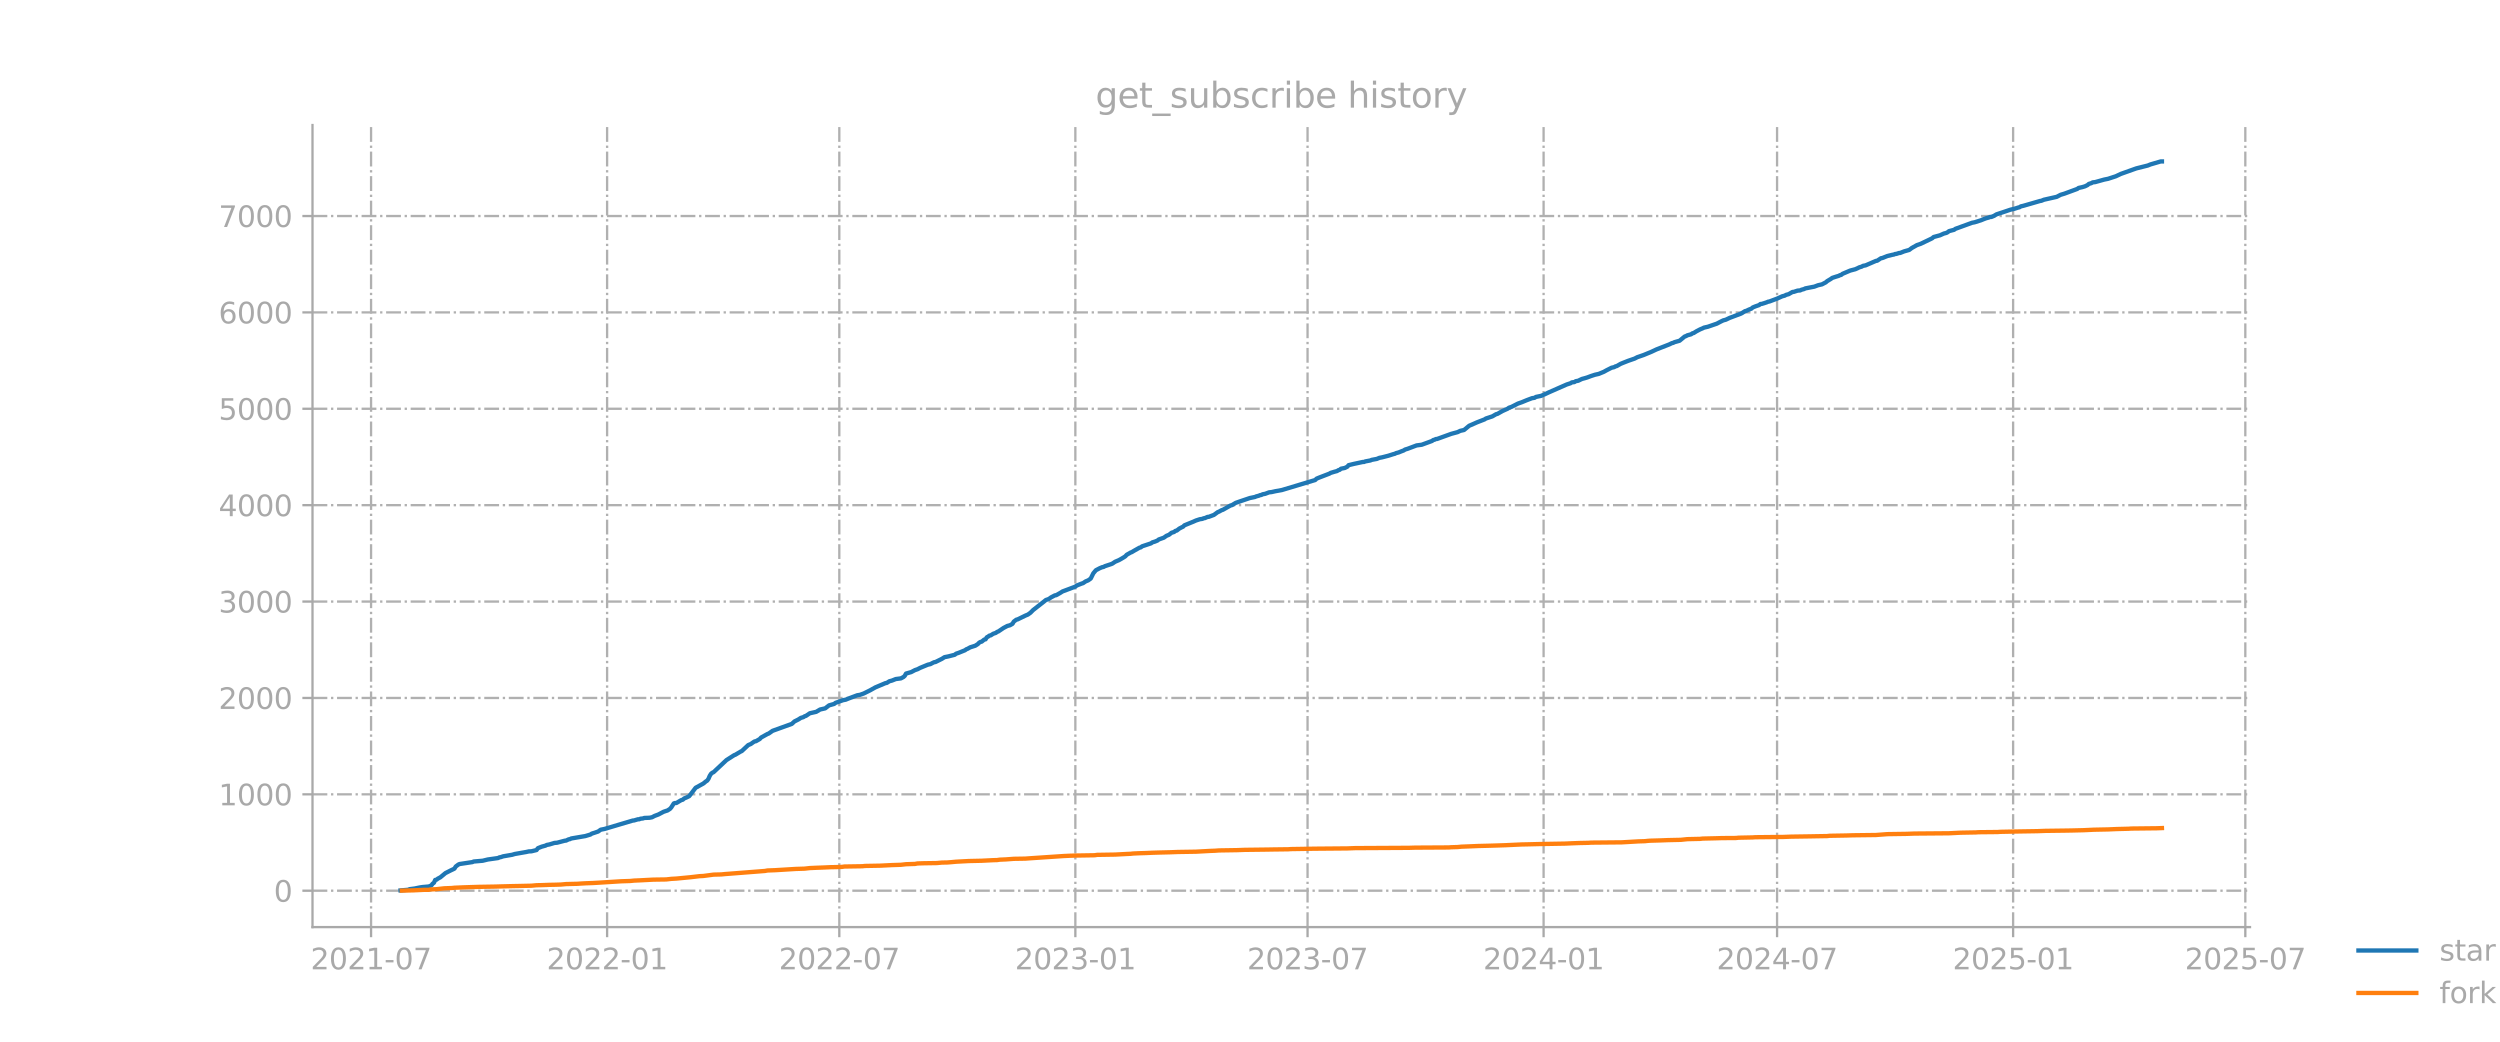 <?xml version="1.0" encoding="utf-8" standalone="no"?>
<!DOCTYPE svg PUBLIC "-//W3C//DTD SVG 1.1//EN"
  "http://www.w3.org/Graphics/SVG/1.1/DTD/svg11.dtd">
<svg xmlns:xlink="http://www.w3.org/1999/xlink" width="864pt" height="360pt" viewBox="0 0 864 360" xmlns="http://www.w3.org/2000/svg" version="1.1">
 <defs>
  <style type="text/css">*{stroke-linejoin: round; stroke-linecap: butt}</style>
 </defs>
 <g id="figure_1">
  <g id="patch_1">
   <path d="M 0 360 
L 864 360 
L 864 0 
L 0 0 
L 0 360 
z
" style="fill: none; opacity: 0"/>
  </g>
  <g id="axes_1">
   <g id="patch_2">
    <path d="M 108 320.4 
L 777.6 320.4 
L 777.6 43.2 
L 108 43.2 
L 108 320.4 
z
" style="fill: none; opacity: 0"/>
   </g>
   <g id="matplotlib.axis_1">
    <g id="xtick_1">
     <g id="line2d_1">
      <path d="M 128.239 320.4 
L 128.239 43.2 
" clip-path="url(#peadefd1b67)" style="fill: none; stroke-dasharray: 5.12,1.28,0.8,1.28; stroke-dashoffset: 0; stroke: #b0b0b0; stroke-width: 0.8"/>
     </g>
     <g id="line2d_2">
      <defs>
       <path id="md425f14a67" d="M 0 0 
L 0 3.5 
" style="stroke: #a9a9a9; stroke-width: 0.8"/>
      </defs>
      <g>
       <use xlink:href="#md425f14a67" x="128.239" y="320.4" style="fill: #a9a9a9; stroke: #a9a9a9; stroke-width: 0.8"/>
      </g>
     </g>
     <g id="text_1">
      <!-- 2021-07 -->
      <g style="fill: #a9a9a9" transform="translate(107.348 334.998) scale(0.1 -0.1)">
       <defs>
        <path id="DejaVuSans-32" d="M 1228 531 
L 3431 531 
L 3431 0 
L 469 0 
L 469 531 
Q 828 903 1448 1529 
Q 2069 2156 2228 2338 
Q 2531 2678 2651 2914 
Q 2772 3150 2772 3378 
Q 2772 3750 2511 3984 
Q 2250 4219 1831 4219 
Q 1534 4219 1204 4116 
Q 875 4013 500 3803 
L 500 4441 
Q 881 4594 1212 4672 
Q 1544 4750 1819 4750 
Q 2544 4750 2975 4387 
Q 3406 4025 3406 3419 
Q 3406 3131 3298 2873 
Q 3191 2616 2906 2266 
Q 2828 2175 2409 1742 
Q 1991 1309 1228 531 
z
" transform="scale(0.016)"/>
        <path id="DejaVuSans-30" d="M 2034 4250 
Q 1547 4250 1301 3770 
Q 1056 3291 1056 2328 
Q 1056 1369 1301 889 
Q 1547 409 2034 409 
Q 2525 409 2770 889 
Q 3016 1369 3016 2328 
Q 3016 3291 2770 3770 
Q 2525 4250 2034 4250 
z
M 2034 4750 
Q 2819 4750 3233 4129 
Q 3647 3509 3647 2328 
Q 3647 1150 3233 529 
Q 2819 -91 2034 -91 
Q 1250 -91 836 529 
Q 422 1150 422 2328 
Q 422 3509 836 4129 
Q 1250 4750 2034 4750 
z
" transform="scale(0.016)"/>
        <path id="DejaVuSans-31" d="M 794 531 
L 1825 531 
L 1825 4091 
L 703 3866 
L 703 4441 
L 1819 4666 
L 2450 4666 
L 2450 531 
L 3481 531 
L 3481 0 
L 794 0 
L 794 531 
z
" transform="scale(0.016)"/>
        <path id="DejaVuSans-2d" d="M 313 2009 
L 1997 2009 
L 1997 1497 
L 313 1497 
L 313 2009 
z
" transform="scale(0.016)"/>
        <path id="DejaVuSans-37" d="M 525 4666 
L 3525 4666 
L 3525 4397 
L 1831 0 
L 1172 0 
L 2766 4134 
L 525 4134 
L 525 4666 
z
" transform="scale(0.016)"/>
       </defs>
       <use xlink:href="#DejaVuSans-32"/>
       <use xlink:href="#DejaVuSans-30" transform="translate(63.623 0)"/>
       <use xlink:href="#DejaVuSans-32" transform="translate(127.246 0)"/>
       <use xlink:href="#DejaVuSans-31" transform="translate(190.869 0)"/>
       <use xlink:href="#DejaVuSans-2d" transform="translate(254.492 0)"/>
       <use xlink:href="#DejaVuSans-30" transform="translate(290.576 0)"/>
       <use xlink:href="#DejaVuSans-37" transform="translate(354.199 0)"/>
      </g>
     </g>
    </g>
    <g id="xtick_2">
     <g id="line2d_3">
      <path d="M 209.817 320.4 
L 209.817 43.2 
" clip-path="url(#peadefd1b67)" style="fill: none; stroke-dasharray: 5.12,1.28,0.8,1.28; stroke-dashoffset: 0; stroke: #b0b0b0; stroke-width: 0.8"/>
     </g>
     <g id="line2d_4">
      <g>
       <use xlink:href="#md425f14a67" x="209.817" y="320.4" style="fill: #a9a9a9; stroke: #a9a9a9; stroke-width: 0.8"/>
      </g>
     </g>
     <g id="text_2">
      <!-- 2022-01 -->
      <g style="fill: #a9a9a9" transform="translate(188.925 334.998) scale(0.1 -0.1)">
       <use xlink:href="#DejaVuSans-32"/>
       <use xlink:href="#DejaVuSans-30" transform="translate(63.623 0)"/>
       <use xlink:href="#DejaVuSans-32" transform="translate(127.246 0)"/>
       <use xlink:href="#DejaVuSans-32" transform="translate(190.869 0)"/>
       <use xlink:href="#DejaVuSans-2d" transform="translate(254.492 0)"/>
       <use xlink:href="#DejaVuSans-30" transform="translate(290.576 0)"/>
       <use xlink:href="#DejaVuSans-31" transform="translate(354.199 0)"/>
      </g>
     </g>
    </g>
    <g id="xtick_3">
     <g id="line2d_5">
      <path d="M 290.064 320.4 
L 290.064 43.2 
" clip-path="url(#peadefd1b67)" style="fill: none; stroke-dasharray: 5.12,1.28,0.8,1.28; stroke-dashoffset: 0; stroke: #b0b0b0; stroke-width: 0.8"/>
     </g>
     <g id="line2d_6">
      <g>
       <use xlink:href="#md425f14a67" x="290.064" y="320.4" style="fill: #a9a9a9; stroke: #a9a9a9; stroke-width: 0.8"/>
      </g>
     </g>
     <g id="text_3">
      <!-- 2022-07 -->
      <g style="fill: #a9a9a9" transform="translate(269.173 334.998) scale(0.1 -0.1)">
       <use xlink:href="#DejaVuSans-32"/>
       <use xlink:href="#DejaVuSans-30" transform="translate(63.623 0)"/>
       <use xlink:href="#DejaVuSans-32" transform="translate(127.246 0)"/>
       <use xlink:href="#DejaVuSans-32" transform="translate(190.869 0)"/>
       <use xlink:href="#DejaVuSans-2d" transform="translate(254.492 0)"/>
       <use xlink:href="#DejaVuSans-30" transform="translate(290.576 0)"/>
       <use xlink:href="#DejaVuSans-37" transform="translate(354.199 0)"/>
      </g>
     </g>
    </g>
    <g id="xtick_4">
     <g id="line2d_7">
      <path d="M 371.641 320.4 
L 371.641 43.2 
" clip-path="url(#peadefd1b67)" style="fill: none; stroke-dasharray: 5.12,1.28,0.8,1.28; stroke-dashoffset: 0; stroke: #b0b0b0; stroke-width: 0.8"/>
     </g>
     <g id="line2d_8">
      <g>
       <use xlink:href="#md425f14a67" x="371.641" y="320.4" style="fill: #a9a9a9; stroke: #a9a9a9; stroke-width: 0.8"/>
      </g>
     </g>
     <g id="text_4">
      <!-- 2023-01 -->
      <g style="fill: #a9a9a9" transform="translate(350.75 334.998) scale(0.1 -0.1)">
       <defs>
        <path id="DejaVuSans-33" d="M 2597 2516 
Q 3050 2419 3304 2112 
Q 3559 1806 3559 1356 
Q 3559 666 3084 287 
Q 2609 -91 1734 -91 
Q 1441 -91 1130 -33 
Q 819 25 488 141 
L 488 750 
Q 750 597 1062 519 
Q 1375 441 1716 441 
Q 2309 441 2620 675 
Q 2931 909 2931 1356 
Q 2931 1769 2642 2001 
Q 2353 2234 1838 2234 
L 1294 2234 
L 1294 2753 
L 1863 2753 
Q 2328 2753 2575 2939 
Q 2822 3125 2822 3475 
Q 2822 3834 2567 4026 
Q 2313 4219 1838 4219 
Q 1578 4219 1281 4162 
Q 984 4106 628 3988 
L 628 4550 
Q 988 4650 1302 4700 
Q 1616 4750 1894 4750 
Q 2613 4750 3031 4423 
Q 3450 4097 3450 3541 
Q 3450 3153 3228 2886 
Q 3006 2619 2597 2516 
z
" transform="scale(0.016)"/>
       </defs>
       <use xlink:href="#DejaVuSans-32"/>
       <use xlink:href="#DejaVuSans-30" transform="translate(63.623 0)"/>
       <use xlink:href="#DejaVuSans-32" transform="translate(127.246 0)"/>
       <use xlink:href="#DejaVuSans-33" transform="translate(190.869 0)"/>
       <use xlink:href="#DejaVuSans-2d" transform="translate(254.492 0)"/>
       <use xlink:href="#DejaVuSans-30" transform="translate(290.576 0)"/>
       <use xlink:href="#DejaVuSans-31" transform="translate(354.199 0)"/>
      </g>
     </g>
    </g>
    <g id="xtick_5">
     <g id="line2d_9">
      <path d="M 451.889 320.4 
L 451.889 43.2 
" clip-path="url(#peadefd1b67)" style="fill: none; stroke-dasharray: 5.12,1.28,0.8,1.28; stroke-dashoffset: 0; stroke: #b0b0b0; stroke-width: 0.8"/>
     </g>
     <g id="line2d_10">
      <g>
       <use xlink:href="#md425f14a67" x="451.889" y="320.4" style="fill: #a9a9a9; stroke: #a9a9a9; stroke-width: 0.8"/>
      </g>
     </g>
     <g id="text_5">
      <!-- 2023-07 -->
      <g style="fill: #a9a9a9" transform="translate(430.997 334.998) scale(0.1 -0.1)">
       <use xlink:href="#DejaVuSans-32"/>
       <use xlink:href="#DejaVuSans-30" transform="translate(63.623 0)"/>
       <use xlink:href="#DejaVuSans-32" transform="translate(127.246 0)"/>
       <use xlink:href="#DejaVuSans-33" transform="translate(190.869 0)"/>
       <use xlink:href="#DejaVuSans-2d" transform="translate(254.492 0)"/>
       <use xlink:href="#DejaVuSans-30" transform="translate(290.576 0)"/>
       <use xlink:href="#DejaVuSans-37" transform="translate(354.199 0)"/>
      </g>
     </g>
    </g>
    <g id="xtick_6">
     <g id="line2d_11">
      <path d="M 533.466 320.4 
L 533.466 43.2 
" clip-path="url(#peadefd1b67)" style="fill: none; stroke-dasharray: 5.12,1.28,0.8,1.28; stroke-dashoffset: 0; stroke: #b0b0b0; stroke-width: 0.8"/>
     </g>
     <g id="line2d_12">
      <g>
       <use xlink:href="#md425f14a67" x="533.466" y="320.4" style="fill: #a9a9a9; stroke: #a9a9a9; stroke-width: 0.8"/>
      </g>
     </g>
     <g id="text_6">
      <!-- 2024-01 -->
      <g style="fill: #a9a9a9" transform="translate(512.575 334.998) scale(0.1 -0.1)">
       <defs>
        <path id="DejaVuSans-34" d="M 2419 4116 
L 825 1625 
L 2419 1625 
L 2419 4116 
z
M 2253 4666 
L 3047 4666 
L 3047 1625 
L 3713 1625 
L 3713 1100 
L 3047 1100 
L 3047 0 
L 2419 0 
L 2419 1100 
L 313 1100 
L 313 1709 
L 2253 4666 
z
" transform="scale(0.016)"/>
       </defs>
       <use xlink:href="#DejaVuSans-32"/>
       <use xlink:href="#DejaVuSans-30" transform="translate(63.623 0)"/>
       <use xlink:href="#DejaVuSans-32" transform="translate(127.246 0)"/>
       <use xlink:href="#DejaVuSans-34" transform="translate(190.869 0)"/>
       <use xlink:href="#DejaVuSans-2d" transform="translate(254.492 0)"/>
       <use xlink:href="#DejaVuSans-30" transform="translate(290.576 0)"/>
       <use xlink:href="#DejaVuSans-31" transform="translate(354.199 0)"/>
      </g>
     </g>
    </g>
    <g id="xtick_7">
     <g id="line2d_13">
      <path d="M 614.157 320.4 
L 614.157 43.2 
" clip-path="url(#peadefd1b67)" style="fill: none; stroke-dasharray: 5.12,1.28,0.8,1.28; stroke-dashoffset: 0; stroke: #b0b0b0; stroke-width: 0.8"/>
     </g>
     <g id="line2d_14">
      <g>
       <use xlink:href="#md425f14a67" x="614.157" y="320.4" style="fill: #a9a9a9; stroke: #a9a9a9; stroke-width: 0.8"/>
      </g>
     </g>
     <g id="text_7">
      <!-- 2024-07 -->
      <g style="fill: #a9a9a9" transform="translate(593.266 334.998) scale(0.1 -0.1)">
       <use xlink:href="#DejaVuSans-32"/>
       <use xlink:href="#DejaVuSans-30" transform="translate(63.623 0)"/>
       <use xlink:href="#DejaVuSans-32" transform="translate(127.246 0)"/>
       <use xlink:href="#DejaVuSans-34" transform="translate(190.869 0)"/>
       <use xlink:href="#DejaVuSans-2d" transform="translate(254.492 0)"/>
       <use xlink:href="#DejaVuSans-30" transform="translate(290.576 0)"/>
       <use xlink:href="#DejaVuSans-37" transform="translate(354.199 0)"/>
      </g>
     </g>
    </g>
    <g id="xtick_8">
     <g id="line2d_15">
      <path d="M 695.734 320.4 
L 695.734 43.2 
" clip-path="url(#peadefd1b67)" style="fill: none; stroke-dasharray: 5.12,1.28,0.8,1.28; stroke-dashoffset: 0; stroke: #b0b0b0; stroke-width: 0.8"/>
     </g>
     <g id="line2d_16">
      <g>
       <use xlink:href="#md425f14a67" x="695.734" y="320.4" style="fill: #a9a9a9; stroke: #a9a9a9; stroke-width: 0.8"/>
      </g>
     </g>
     <g id="text_8">
      <!-- 2025-01 -->
      <g style="fill: #a9a9a9" transform="translate(674.843 334.998) scale(0.1 -0.1)">
       <defs>
        <path id="DejaVuSans-35" d="M 691 4666 
L 3169 4666 
L 3169 4134 
L 1269 4134 
L 1269 2991 
Q 1406 3038 1543 3061 
Q 1681 3084 1819 3084 
Q 2600 3084 3056 2656 
Q 3513 2228 3513 1497 
Q 3513 744 3044 326 
Q 2575 -91 1722 -91 
Q 1428 -91 1123 -41 
Q 819 9 494 109 
L 494 744 
Q 775 591 1075 516 
Q 1375 441 1709 441 
Q 2250 441 2565 725 
Q 2881 1009 2881 1497 
Q 2881 1984 2565 2268 
Q 2250 2553 1709 2553 
Q 1456 2553 1204 2497 
Q 953 2441 691 2322 
L 691 4666 
z
" transform="scale(0.016)"/>
       </defs>
       <use xlink:href="#DejaVuSans-32"/>
       <use xlink:href="#DejaVuSans-30" transform="translate(63.623 0)"/>
       <use xlink:href="#DejaVuSans-32" transform="translate(127.246 0)"/>
       <use xlink:href="#DejaVuSans-35" transform="translate(190.869 0)"/>
       <use xlink:href="#DejaVuSans-2d" transform="translate(254.492 0)"/>
       <use xlink:href="#DejaVuSans-30" transform="translate(290.576 0)"/>
       <use xlink:href="#DejaVuSans-31" transform="translate(354.199 0)"/>
      </g>
     </g>
    </g>
    <g id="xtick_9">
     <g id="line2d_17">
      <path d="M 775.982 320.4 
L 775.982 43.2 
" clip-path="url(#peadefd1b67)" style="fill: none; stroke-dasharray: 5.12,1.28,0.8,1.28; stroke-dashoffset: 0; stroke: #b0b0b0; stroke-width: 0.8"/>
     </g>
     <g id="line2d_18">
      <g>
       <use xlink:href="#md425f14a67" x="775.982" y="320.4" style="fill: #a9a9a9; stroke: #a9a9a9; stroke-width: 0.8"/>
      </g>
     </g>
     <g id="text_9">
      <!-- 2025-07 -->
      <g style="fill: #a9a9a9" transform="translate(755.09 334.998) scale(0.1 -0.1)">
       <use xlink:href="#DejaVuSans-32"/>
       <use xlink:href="#DejaVuSans-30" transform="translate(63.623 0)"/>
       <use xlink:href="#DejaVuSans-32" transform="translate(127.246 0)"/>
       <use xlink:href="#DejaVuSans-35" transform="translate(190.869 0)"/>
       <use xlink:href="#DejaVuSans-2d" transform="translate(254.492 0)"/>
       <use xlink:href="#DejaVuSans-30" transform="translate(290.576 0)"/>
       <use xlink:href="#DejaVuSans-37" transform="translate(354.199 0)"/>
      </g>
     </g>
    </g>
   </g>
   <g id="matplotlib.axis_2">
    <g id="ytick_1">
     <g id="line2d_19">
      <path d="M 108 307.833 
L 777.6 307.833 
" clip-path="url(#peadefd1b67)" style="fill: none; stroke-dasharray: 5.12,1.28,0.8,1.28; stroke-dashoffset: 0; stroke: #b0b0b0; stroke-width: 0.8"/>
     </g>
     <g id="line2d_20">
      <defs>
       <path id="me49f290e89" d="M 0 0 
L -3.5 0 
" style="stroke: #a9a9a9; stroke-width: 0.8"/>
      </defs>
      <g>
       <use xlink:href="#me49f290e89" x="108" y="307.833" style="fill: #a9a9a9; stroke: #a9a9a9; stroke-width: 0.8"/>
      </g>
     </g>
     <g id="text_10">
      <!-- 0 -->
      <g style="fill: #a9a9a9" transform="translate(94.638 311.633) scale(0.1 -0.1)">
       <use xlink:href="#DejaVuSans-30"/>
      </g>
     </g>
    </g>
    <g id="ytick_2">
     <g id="line2d_21">
      <path d="M 108 274.522 
L 777.6 274.522 
" clip-path="url(#peadefd1b67)" style="fill: none; stroke-dasharray: 5.12,1.28,0.8,1.28; stroke-dashoffset: 0; stroke: #b0b0b0; stroke-width: 0.8"/>
     </g>
     <g id="line2d_22">
      <g>
       <use xlink:href="#me49f290e89" x="108" y="274.522" style="fill: #a9a9a9; stroke: #a9a9a9; stroke-width: 0.8"/>
      </g>
     </g>
     <g id="text_11">
      <!-- 1000 -->
      <g style="fill: #a9a9a9" transform="translate(75.55 278.321) scale(0.1 -0.1)">
       <use xlink:href="#DejaVuSans-31"/>
       <use xlink:href="#DejaVuSans-30" transform="translate(63.623 0)"/>
       <use xlink:href="#DejaVuSans-30" transform="translate(127.246 0)"/>
       <use xlink:href="#DejaVuSans-30" transform="translate(190.869 0)"/>
      </g>
     </g>
    </g>
    <g id="ytick_3">
     <g id="line2d_23">
      <path d="M 108 241.211 
L 777.6 241.211 
" clip-path="url(#peadefd1b67)" style="fill: none; stroke-dasharray: 5.12,1.28,0.8,1.28; stroke-dashoffset: 0; stroke: #b0b0b0; stroke-width: 0.8"/>
     </g>
     <g id="line2d_24">
      <g>
       <use xlink:href="#me49f290e89" x="108" y="241.211" style="fill: #a9a9a9; stroke: #a9a9a9; stroke-width: 0.8"/>
      </g>
     </g>
     <g id="text_12">
      <!-- 2000 -->
      <g style="fill: #a9a9a9" transform="translate(75.55 245.01) scale(0.1 -0.1)">
       <use xlink:href="#DejaVuSans-32"/>
       <use xlink:href="#DejaVuSans-30" transform="translate(63.623 0)"/>
       <use xlink:href="#DejaVuSans-30" transform="translate(127.246 0)"/>
       <use xlink:href="#DejaVuSans-30" transform="translate(190.869 0)"/>
      </g>
     </g>
    </g>
    <g id="ytick_4">
     <g id="line2d_25">
      <path d="M 108 207.899 
L 777.6 207.899 
" clip-path="url(#peadefd1b67)" style="fill: none; stroke-dasharray: 5.12,1.28,0.8,1.28; stroke-dashoffset: 0; stroke: #b0b0b0; stroke-width: 0.8"/>
     </g>
     <g id="line2d_26">
      <g>
       <use xlink:href="#me49f290e89" x="108" y="207.899" style="fill: #a9a9a9; stroke: #a9a9a9; stroke-width: 0.8"/>
      </g>
     </g>
     <g id="text_13">
      <!-- 3000 -->
      <g style="fill: #a9a9a9" transform="translate(75.55 211.699) scale(0.1 -0.1)">
       <use xlink:href="#DejaVuSans-33"/>
       <use xlink:href="#DejaVuSans-30" transform="translate(63.623 0)"/>
       <use xlink:href="#DejaVuSans-30" transform="translate(127.246 0)"/>
       <use xlink:href="#DejaVuSans-30" transform="translate(190.869 0)"/>
      </g>
     </g>
    </g>
    <g id="ytick_5">
     <g id="line2d_27">
      <path d="M 108 174.588 
L 777.6 174.588 
" clip-path="url(#peadefd1b67)" style="fill: none; stroke-dasharray: 5.12,1.28,0.8,1.28; stroke-dashoffset: 0; stroke: #b0b0b0; stroke-width: 0.8"/>
     </g>
     <g id="line2d_28">
      <g>
       <use xlink:href="#me49f290e89" x="108" y="174.588" style="fill: #a9a9a9; stroke: #a9a9a9; stroke-width: 0.8"/>
      </g>
     </g>
     <g id="text_14">
      <!-- 4000 -->
      <g style="fill: #a9a9a9" transform="translate(75.55 178.387) scale(0.1 -0.1)">
       <use xlink:href="#DejaVuSans-34"/>
       <use xlink:href="#DejaVuSans-30" transform="translate(63.623 0)"/>
       <use xlink:href="#DejaVuSans-30" transform="translate(127.246 0)"/>
       <use xlink:href="#DejaVuSans-30" transform="translate(190.869 0)"/>
      </g>
     </g>
    </g>
    <g id="ytick_6">
     <g id="line2d_29">
      <path d="M 108 141.277 
L 777.6 141.277 
" clip-path="url(#peadefd1b67)" style="fill: none; stroke-dasharray: 5.12,1.28,0.8,1.28; stroke-dashoffset: 0; stroke: #b0b0b0; stroke-width: 0.8"/>
     </g>
     <g id="line2d_30">
      <g>
       <use xlink:href="#me49f290e89" x="108" y="141.277" style="fill: #a9a9a9; stroke: #a9a9a9; stroke-width: 0.8"/>
      </g>
     </g>
     <g id="text_15">
      <!-- 5000 -->
      <g style="fill: #a9a9a9" transform="translate(75.55 145.076) scale(0.1 -0.1)">
       <use xlink:href="#DejaVuSans-35"/>
       <use xlink:href="#DejaVuSans-30" transform="translate(63.623 0)"/>
       <use xlink:href="#DejaVuSans-30" transform="translate(127.246 0)"/>
       <use xlink:href="#DejaVuSans-30" transform="translate(190.869 0)"/>
      </g>
     </g>
    </g>
    <g id="ytick_7">
     <g id="line2d_31">
      <path d="M 108 107.965 
L 777.6 107.965 
" clip-path="url(#peadefd1b67)" style="fill: none; stroke-dasharray: 5.12,1.28,0.8,1.28; stroke-dashoffset: 0; stroke: #b0b0b0; stroke-width: 0.8"/>
     </g>
     <g id="line2d_32">
      <g>
       <use xlink:href="#me49f290e89" x="108" y="107.965" style="fill: #a9a9a9; stroke: #a9a9a9; stroke-width: 0.8"/>
      </g>
     </g>
     <g id="text_16">
      <!-- 6000 -->
      <g style="fill: #a9a9a9" transform="translate(75.55 111.765) scale(0.1 -0.1)">
       <defs>
        <path id="DejaVuSans-36" d="M 2113 2584 
Q 1688 2584 1439 2293 
Q 1191 2003 1191 1497 
Q 1191 994 1439 701 
Q 1688 409 2113 409 
Q 2538 409 2786 701 
Q 3034 994 3034 1497 
Q 3034 2003 2786 2293 
Q 2538 2584 2113 2584 
z
M 3366 4563 
L 3366 3988 
Q 3128 4100 2886 4159 
Q 2644 4219 2406 4219 
Q 1781 4219 1451 3797 
Q 1122 3375 1075 2522 
Q 1259 2794 1537 2939 
Q 1816 3084 2150 3084 
Q 2853 3084 3261 2657 
Q 3669 2231 3669 1497 
Q 3669 778 3244 343 
Q 2819 -91 2113 -91 
Q 1303 -91 875 529 
Q 447 1150 447 2328 
Q 447 3434 972 4092 
Q 1497 4750 2381 4750 
Q 2619 4750 2861 4703 
Q 3103 4656 3366 4563 
z
" transform="scale(0.016)"/>
       </defs>
       <use xlink:href="#DejaVuSans-36"/>
       <use xlink:href="#DejaVuSans-30" transform="translate(63.623 0)"/>
       <use xlink:href="#DejaVuSans-30" transform="translate(127.246 0)"/>
       <use xlink:href="#DejaVuSans-30" transform="translate(190.869 0)"/>
      </g>
     </g>
    </g>
    <g id="ytick_8">
     <g id="line2d_33">
      <path d="M 108 74.654 
L 777.6 74.654 
" clip-path="url(#peadefd1b67)" style="fill: none; stroke-dasharray: 5.12,1.28,0.8,1.28; stroke-dashoffset: 0; stroke: #b0b0b0; stroke-width: 0.8"/>
     </g>
     <g id="line2d_34">
      <g>
       <use xlink:href="#me49f290e89" x="108" y="74.654" style="fill: #a9a9a9; stroke: #a9a9a9; stroke-width: 0.8"/>
      </g>
     </g>
     <g id="text_17">
      <!-- 7000 -->
      <g style="fill: #a9a9a9" transform="translate(75.55 78.453) scale(0.1 -0.1)">
       <use xlink:href="#DejaVuSans-37"/>
       <use xlink:href="#DejaVuSans-30" transform="translate(63.623 0)"/>
       <use xlink:href="#DejaVuSans-30" transform="translate(127.246 0)"/>
       <use xlink:href="#DejaVuSans-30" transform="translate(190.869 0)"/>
      </g>
     </g>
    </g>
   </g>
   <g id="line2d_35">
    <path d="M 138.436 307.733 
L 141.096 307.5 
L 141.54 307.3 
L 143.313 307.067 
L 145.087 306.701 
L 145.973 306.567 
L 148.19 306.368 
L 149.077 306.001 
L 149.52 305.402 
L 149.964 305.102 
L 150.407 304.102 
L 150.85 304.036 
L 151.294 303.669 
L 152.18 303.203 
L 153.954 301.737 
L 155.727 300.838 
L 157.057 300.205 
L 157.501 299.472 
L 158.387 298.806 
L 158.831 298.606 
L 163.264 297.94 
L 163.708 297.74 
L 166.811 297.473 
L 168.585 297.04 
L 172.131 296.541 
L 172.575 296.308 
L 173.018 296.241 
L 173.905 295.941 
L 177.008 295.408 
L 177.895 295.142 
L 181.885 294.442 
L 182.772 294.242 
L 183.659 294.209 
L 185.432 293.776 
L 185.875 293.143 
L 187.205 292.61 
L 188.536 292.244 
L 188.979 292.01 
L 189.866 291.844 
L 191.639 291.311 
L 192.526 291.244 
L 193.412 291.011 
L 195.186 290.545 
L 195.629 290.511 
L 196.516 290.078 
L 196.959 290.012 
L 197.403 289.779 
L 202.28 288.946 
L 204.053 288.413 
L 204.496 288.113 
L 206.713 287.38 
L 207.6 286.747 
L 208.93 286.481 
L 218.684 283.583 
L 219.127 283.549 
L 220.457 283.15 
L 220.901 283.15 
L 221.344 282.95 
L 222.231 282.85 
L 222.674 282.683 
L 224.447 282.617 
L 225.334 282.45 
L 226.221 281.984 
L 227.551 281.484 
L 228.438 281.018 
L 229.324 280.551 
L 230.211 280.252 
L 230.654 280.118 
L 231.541 279.552 
L 231.984 279.052 
L 232.871 277.653 
L 233.314 277.52 
L 233.758 277.52 
L 235.088 276.721 
L 235.531 276.487 
L 235.975 276.387 
L 236.418 275.954 
L 237.305 275.588 
L 238.191 275.155 
L 240.408 272.257 
L 243.068 270.791 
L 243.955 270.058 
L 244.398 269.792 
L 244.842 269.159 
L 245.285 268.126 
L 245.728 267.427 
L 246.172 267.06 
L 246.615 266.86 
L 250.162 263.529 
L 251.049 262.696 
L 253.709 260.998 
L 254.152 260.831 
L 255.926 259.765 
L 256.369 259.565 
L 258.586 257.5 
L 259.472 257.134 
L 260.359 256.501 
L 260.803 256.234 
L 261.246 256.167 
L 262.576 255.401 
L 263.019 254.902 
L 265.236 253.669 
L 265.679 253.503 
L 267.009 252.57 
L 273.66 250.171 
L 274.547 249.339 
L 275.877 248.672 
L 276.763 248.106 
L 277.65 247.84 
L 278.093 247.54 
L 278.537 247.407 
L 279.867 246.507 
L 282.084 246.008 
L 283.414 245.208 
L 284.744 244.908 
L 285.187 244.808 
L 286.517 243.776 
L 288.291 243.276 
L 288.734 242.91 
L 291.394 241.977 
L 292.281 241.81 
L 293.167 241.444 
L 296.271 240.278 
L 297.158 240.145 
L 298.488 239.678 
L 300.705 238.579 
L 302.478 237.58 
L 306.025 236.081 
L 306.468 236.014 
L 307.355 235.448 
L 308.242 235.215 
L 309.572 234.682 
L 311.345 234.449 
L 312.232 233.982 
L 312.675 233.582 
L 313.118 232.783 
L 314.892 232.283 
L 316.222 231.584 
L 317.109 231.284 
L 317.995 230.818 
L 320.656 229.718 
L 321.542 229.518 
L 322.429 229.052 
L 322.872 228.852 
L 323.316 228.786 
L 325.532 227.686 
L 326.419 227.12 
L 327.749 226.854 
L 329.966 226.287 
L 330.409 225.921 
L 331.296 225.621 
L 333.513 224.722 
L 333.956 224.388 
L 334.4 224.222 
L 335.286 223.722 
L 337.06 223.156 
L 337.946 222.59 
L 338.39 222.123 
L 338.833 221.857 
L 339.276 221.757 
L 340.163 221.024 
L 340.607 220.957 
L 341.05 220.225 
L 341.493 220.025 
L 341.937 219.658 
L 342.38 219.592 
L 343.267 219.025 
L 344.153 218.726 
L 344.597 218.392 
L 345.04 218.226 
L 346.814 217.027 
L 348.144 216.327 
L 349.03 216.094 
L 349.917 215.594 
L 350.36 214.828 
L 351.247 214.162 
L 351.69 214.062 
L 354.351 212.763 
L 355.237 212.396 
L 356.124 211.764 
L 357.011 210.864 
L 361.001 207.733 
L 361.444 207.366 
L 362.331 207.067 
L 363.218 206.467 
L 364.548 205.767 
L 364.991 205.701 
L 366.321 204.968 
L 367.208 204.402 
L 371.641 202.736 
L 372.085 202.37 
L 373.858 201.67 
L 374.302 201.537 
L 375.188 200.937 
L 376.075 200.571 
L 376.962 199.938 
L 377.848 198.139 
L 378.735 197.073 
L 380.065 196.374 
L 380.952 196.007 
L 381.395 195.941 
L 381.839 195.674 
L 384.055 194.941 
L 384.499 194.741 
L 385.385 194.142 
L 386.716 193.576 
L 387.602 193.076 
L 388.489 192.543 
L 388.932 192.243 
L 389.376 191.743 
L 390.706 190.977 
L 391.149 190.811 
L 392.036 190.278 
L 393.809 189.278 
L 394.253 189.178 
L 394.696 188.812 
L 397.799 187.779 
L 398.243 187.446 
L 399.129 187.18 
L 400.016 186.813 
L 400.46 186.447 
L 402.233 185.814 
L 403.12 185.181 
L 404.006 184.815 
L 404.893 184.115 
L 405.78 183.849 
L 406.223 183.449 
L 406.667 183.382 
L 407.553 182.683 
L 408.44 182.216 
L 408.883 182.017 
L 409.327 181.55 
L 412.43 180.284 
L 413.317 179.885 
L 414.647 179.452 
L 415.534 179.318 
L 415.977 179.118 
L 416.42 179.052 
L 417.307 178.652 
L 417.75 178.619 
L 419.524 177.953 
L 420.854 176.987 
L 421.297 176.82 
L 422.184 176.32 
L 422.627 176.187 
L 425.287 174.688 
L 425.731 174.588 
L 427.061 173.789 
L 428.391 173.322 
L 429.278 173.022 
L 431.051 172.423 
L 431.938 172.123 
L 433.711 171.757 
L 434.155 171.557 
L 435.041 171.324 
L 435.485 171.124 
L 435.928 171.057 
L 436.371 170.824 
L 437.258 170.657 
L 438.588 170.158 
L 439.475 170.058 
L 440.805 169.758 
L 443.022 169.358 
L 454.549 165.894 
L 454.992 165.427 
L 455.879 165.061 
L 459.426 163.695 
L 459.869 163.429 
L 461.199 163.029 
L 462.086 162.796 
L 462.529 162.496 
L 462.973 162.396 
L 463.416 161.996 
L 464.746 161.73 
L 465.633 161.297 
L 466.076 160.764 
L 467.85 160.331 
L 470.953 159.665 
L 471.396 159.665 
L 471.84 159.465 
L 473.613 159.132 
L 474.057 158.932 
L 475.83 158.599 
L 476.717 158.232 
L 477.603 158.066 
L 479.82 157.499 
L 481.594 156.933 
L 482.037 156.833 
L 482.48 156.6 
L 483.367 156.367 
L 484.254 156 
L 485.14 155.667 
L 485.584 155.367 
L 486.471 155.101 
L 489.574 153.935 
L 491.347 153.702 
L 494.894 152.403 
L 495.338 152.07 
L 495.781 151.97 
L 496.224 151.737 
L 496.668 151.703 
L 501.545 149.938 
L 503.761 149.338 
L 504.648 148.905 
L 505.978 148.605 
L 507.752 147.14 
L 509.525 146.373 
L 510.412 145.974 
L 513.072 144.941 
L 513.515 144.641 
L 515.732 143.908 
L 517.062 143.142 
L 517.505 143.042 
L 519.279 142.043 
L 521.052 141.243 
L 521.496 140.91 
L 522.382 140.611 
L 524.599 139.478 
L 525.929 139.012 
L 527.703 138.279 
L 529.033 137.779 
L 529.476 137.613 
L 530.363 137.479 
L 530.806 137.18 
L 532.58 136.813 
L 533.466 136.447 
L 535.24 135.614 
L 541.447 132.882 
L 542.777 132.449 
L 543.22 132.15 
L 544.107 132.05 
L 544.55 131.75 
L 545.437 131.583 
L 546.324 131.15 
L 546.767 130.95 
L 547.654 130.717 
L 548.54 130.451 
L 549.87 129.951 
L 551.2 129.518 
L 552.531 129.218 
L 554.304 128.485 
L 555.191 127.986 
L 556.964 127.086 
L 557.851 126.886 
L 558.294 126.62 
L 558.737 126.52 
L 560.068 125.754 
L 560.954 125.387 
L 562.728 124.688 
L 564.944 123.922 
L 565.831 123.455 
L 568.048 122.689 
L 570.708 121.59 
L 572.482 120.757 
L 576.915 119.025 
L 577.802 118.592 
L 578.245 118.492 
L 578.688 118.259 
L 580.462 117.759 
L 582.235 116.293 
L 582.679 116.16 
L 583.122 115.894 
L 584.452 115.527 
L 584.895 115.194 
L 585.339 115.094 
L 586.226 114.528 
L 587.556 113.828 
L 588.442 113.462 
L 588.886 113.229 
L 590.216 112.929 
L 592.433 112.163 
L 593.319 111.863 
L 594.649 111.163 
L 595.536 110.73 
L 596.423 110.497 
L 597.753 109.864 
L 601.743 108.365 
L 603.073 107.532 
L 603.516 107.433 
L 604.403 106.999 
L 605.29 106.666 
L 605.733 106.267 
L 606.62 105.9 
L 607.95 105.434 
L 608.393 105.067 
L 608.837 105.034 
L 609.723 104.768 
L 610.61 104.468 
L 611.053 104.268 
L 611.497 104.201 
L 612.827 103.702 
L 614.157 103.202 
L 615.93 102.403 
L 616.817 102.169 
L 617.26 101.903 
L 618.147 101.67 
L 619.477 100.904 
L 619.921 100.87 
L 621.251 100.437 
L 622.137 100.371 
L 622.581 100.137 
L 623.467 99.904 
L 623.911 99.671 
L 626.128 99.238 
L 627.014 99.071 
L 628.344 98.572 
L 629.674 98.272 
L 631.004 97.572 
L 631.448 97.173 
L 632.778 96.373 
L 633.221 96.04 
L 634.551 95.607 
L 635.438 95.341 
L 635.881 95.107 
L 636.325 95.007 
L 636.768 94.641 
L 639.428 93.508 
L 641.202 93.042 
L 642.088 92.642 
L 642.532 92.409 
L 643.418 92.143 
L 643.862 91.876 
L 644.748 91.71 
L 648.295 90.177 
L 648.739 90.111 
L 650.069 89.245 
L 650.512 89.178 
L 652.286 88.478 
L 654.059 88.045 
L 654.502 87.979 
L 654.946 87.779 
L 655.389 87.746 
L 656.276 87.446 
L 656.719 87.412 
L 658.049 86.879 
L 659.823 86.38 
L 660.709 85.714 
L 662.483 84.714 
L 663.813 84.248 
L 667.36 82.549 
L 667.803 82.316 
L 668.246 81.916 
L 670.463 81.316 
L 671.793 80.717 
L 672.68 80.484 
L 673.123 80.25 
L 673.567 79.884 
L 675.34 79.418 
L 675.783 79.085 
L 681.547 76.986 
L 682.434 76.819 
L 684.65 76.12 
L 685.537 75.753 
L 686.424 75.42 
L 687.311 75.187 
L 687.754 74.987 
L 688.197 74.987 
L 689.084 74.621 
L 689.971 74.088 
L 693.074 73.055 
L 694.848 72.456 
L 696.178 72.156 
L 697.508 71.723 
L 697.951 71.623 
L 698.395 71.323 
L 699.281 71.123 
L 705.045 69.458 
L 705.488 69.391 
L 706.375 69.025 
L 710.808 68.025 
L 712.139 67.326 
L 713.469 66.926 
L 717.902 65.294 
L 718.346 64.961 
L 719.676 64.661 
L 720.562 64.394 
L 721.449 63.961 
L 721.892 63.562 
L 722.779 63.295 
L 723.222 63.029 
L 724.109 62.929 
L 727.213 62.063 
L 728.543 61.796 
L 731.203 60.93 
L 732.976 60.097 
L 738.297 58.198 
L 742.287 57.199 
L 743.173 56.833 
L 746.72 55.8 
L 747.164 55.8 
L 747.164 55.8 
" clip-path="url(#peadefd1b67)" style="fill: none; stroke: #1f77b4; stroke-width: 1.5; stroke-linecap: square"/>
   </g>
   <g id="line2d_36">
    <path d="M 138.88 307.8 
L 142.87 307.7 
L 146.417 307.534 
L 148.19 307.534 
L 148.634 307.4 
L 150.85 307.3 
L 153.51 307.001 
L 156.171 306.901 
L 157.057 306.801 
L 160.161 306.667 
L 163.264 306.567 
L 165.481 306.501 
L 171.245 306.401 
L 173.461 306.334 
L 177.452 306.234 
L 179.225 306.201 
L 183.659 306.101 
L 185.432 305.935 
L 187.205 305.901 
L 189.866 305.801 
L 191.639 305.768 
L 193.856 305.701 
L 195.629 305.535 
L 199.619 305.435 
L 200.506 305.368 
L 202.28 305.268 
L 204.94 305.168 
L 206.713 305.068 
L 214.694 304.569 
L 217.797 304.469 
L 219.127 304.336 
L 221.344 304.236 
L 225.777 304.003 
L 230.211 303.936 
L 231.984 303.736 
L 233.758 303.636 
L 238.635 303.17 
L 241.738 302.803 
L 243.068 302.737 
L 246.615 302.27 
L 249.275 302.204 
L 250.605 302.07 
L 251.935 301.971 
L 264.349 301.004 
L 265.236 300.838 
L 267.896 300.738 
L 274.99 300.305 
L 278.093 300.205 
L 279.867 300.005 
L 282.084 299.905 
L 284.744 299.805 
L 286.96 299.705 
L 288.734 299.672 
L 290.951 299.605 
L 291.837 299.472 
L 298.044 299.372 
L 298.931 299.272 
L 304.251 299.172 
L 308.242 298.973 
L 311.345 298.873 
L 313.118 298.673 
L 316.222 298.573 
L 317.109 298.406 
L 319.325 298.34 
L 323.759 298.273 
L 325.532 298.106 
L 327.306 298.073 
L 328.636 297.973 
L 330.409 297.807 
L 334.843 297.573 
L 339.276 297.473 
L 343.267 297.274 
L 344.597 297.24 
L 345.483 297.107 
L 347.7 297.007 
L 348.587 296.941 
L 349.474 296.874 
L 350.36 296.807 
L 354.351 296.741 
L 355.681 296.641 
L 367.651 295.841 
L 369.868 295.741 
L 372.085 295.675 
L 378.292 295.575 
L 379.178 295.442 
L 385.385 295.342 
L 389.819 295.108 
L 390.706 295.075 
L 391.592 294.975 
L 393.809 294.875 
L 396.026 294.809 
L 398.243 294.709 
L 400.46 294.642 
L 404.45 294.542 
L 407.11 294.442 
L 413.317 294.342 
L 418.194 294.076 
L 419.967 294.009 
L 421.297 293.909 
L 427.504 293.809 
L 430.164 293.709 
L 438.145 293.609 
L 439.918 293.576 
L 445.238 293.509 
L 446.125 293.443 
L 452.332 293.343 
L 454.106 293.31 
L 465.633 293.21 
L 468.293 293.11 
L 486.914 293.01 
L 489.131 292.943 
L 500.658 292.877 
L 501.545 292.81 
L 503.761 292.743 
L 505.091 292.61 
L 507.752 292.51 
L 510.855 292.377 
L 514.845 292.277 
L 517.062 292.21 
L 520.166 292.11 
L 523.712 291.944 
L 525.929 291.844 
L 527.703 291.811 
L 531.693 291.711 
L 533.466 291.677 
L 539.23 291.577 
L 541.003 291.544 
L 543.22 291.444 
L 545.88 291.344 
L 548.984 291.278 
L 549.87 291.211 
L 560.511 291.111 
L 566.275 290.778 
L 568.491 290.711 
L 569.378 290.611 
L 570.265 290.545 
L 573.812 290.445 
L 576.472 290.345 
L 580.905 290.245 
L 583.122 290.012 
L 587.556 289.912 
L 588.442 289.812 
L 592.876 289.712 
L 595.093 289.645 
L 599.97 289.612 
L 600.856 289.512 
L 605.733 289.412 
L 606.62 289.346 
L 616.374 289.246 
L 619.034 289.146 
L 625.684 289.046 
L 627.458 289.012 
L 631.448 288.946 
L 632.335 288.846 
L 638.098 288.746 
L 640.315 288.679 
L 648.295 288.579 
L 649.625 288.479 
L 650.955 288.38 
L 652.286 288.28 
L 658.936 288.18 
L 661.596 288.08 
L 673.567 287.98 
L 677.557 287.78 
L 682.877 287.68 
L 683.764 287.613 
L 690.414 287.547 
L 691.301 287.48 
L 696.178 287.38 
L 697.951 287.347 
L 704.158 287.247 
L 706.818 287.147 
L 714.355 287.047 
L 716.129 287.014 
L 720.119 286.914 
L 723.666 286.747 
L 728.543 286.647 
L 731.646 286.514 
L 735.636 286.414 
L 736.523 286.348 
L 745.39 286.248 
L 747.164 286.181 
L 747.164 286.181 
" clip-path="url(#peadefd1b67)" style="fill: none; stroke: #ff7f0e; stroke-width: 1.5; stroke-linecap: square"/>
   </g>
   <g id="patch_3">
    <path d="M 108 320.4 
L 108 43.2 
" style="fill: none; stroke: #a9a9a9; stroke-width: 0.8; stroke-linejoin: miter; stroke-linecap: square"/>
   </g>
   <g id="patch_4">
    <path d="M 777.6 320.4 
L 777.6 43.2 
" style="fill: none"/>
   </g>
   <g id="patch_5">
    <path d="M 108 320.4 
L 777.6 320.4 
" style="fill: none; stroke: #a9a9a9; stroke-width: 0.8; stroke-linejoin: miter; stroke-linecap: square"/>
   </g>
   <g id="patch_6">
    <path d="M 108 43.2 
L 777.6 43.2 
" style="fill: none"/>
   </g>
   <g id="text_18">
    <!-- get_subscribe history -->
    <g style="fill: #a9a9a9" transform="translate(378.608 37.2) scale(0.12 -0.12)">
     <defs>
      <path id="DejaVuSans-67" d="M 2906 1791 
Q 2906 2416 2648 2759 
Q 2391 3103 1925 3103 
Q 1463 3103 1205 2759 
Q 947 2416 947 1791 
Q 947 1169 1205 825 
Q 1463 481 1925 481 
Q 2391 481 2648 825 
Q 2906 1169 2906 1791 
z
M 3481 434 
Q 3481 -459 3084 -895 
Q 2688 -1331 1869 -1331 
Q 1566 -1331 1297 -1286 
Q 1028 -1241 775 -1147 
L 775 -588 
Q 1028 -725 1275 -790 
Q 1522 -856 1778 -856 
Q 2344 -856 2625 -561 
Q 2906 -266 2906 331 
L 2906 616 
Q 2728 306 2450 153 
Q 2172 0 1784 0 
Q 1141 0 747 490 
Q 353 981 353 1791 
Q 353 2603 747 3093 
Q 1141 3584 1784 3584 
Q 2172 3584 2450 3431 
Q 2728 3278 2906 2969 
L 2906 3500 
L 3481 3500 
L 3481 434 
z
" transform="scale(0.016)"/>
      <path id="DejaVuSans-65" d="M 3597 1894 
L 3597 1613 
L 953 1613 
Q 991 1019 1311 708 
Q 1631 397 2203 397 
Q 2534 397 2845 478 
Q 3156 559 3463 722 
L 3463 178 
Q 3153 47 2828 -22 
Q 2503 -91 2169 -91 
Q 1331 -91 842 396 
Q 353 884 353 1716 
Q 353 2575 817 3079 
Q 1281 3584 2069 3584 
Q 2775 3584 3186 3129 
Q 3597 2675 3597 1894 
z
M 3022 2063 
Q 3016 2534 2758 2815 
Q 2500 3097 2075 3097 
Q 1594 3097 1305 2825 
Q 1016 2553 972 2059 
L 3022 2063 
z
" transform="scale(0.016)"/>
      <path id="DejaVuSans-74" d="M 1172 4494 
L 1172 3500 
L 2356 3500 
L 2356 3053 
L 1172 3053 
L 1172 1153 
Q 1172 725 1289 603 
Q 1406 481 1766 481 
L 2356 481 
L 2356 0 
L 1766 0 
Q 1100 0 847 248 
Q 594 497 594 1153 
L 594 3053 
L 172 3053 
L 172 3500 
L 594 3500 
L 594 4494 
L 1172 4494 
z
" transform="scale(0.016)"/>
      <path id="DejaVuSans-5f" d="M 3263 -1063 
L 3263 -1509 
L -63 -1509 
L -63 -1063 
L 3263 -1063 
z
" transform="scale(0.016)"/>
      <path id="DejaVuSans-73" d="M 2834 3397 
L 2834 2853 
Q 2591 2978 2328 3040 
Q 2066 3103 1784 3103 
Q 1356 3103 1142 2972 
Q 928 2841 928 2578 
Q 928 2378 1081 2264 
Q 1234 2150 1697 2047 
L 1894 2003 
Q 2506 1872 2764 1633 
Q 3022 1394 3022 966 
Q 3022 478 2636 193 
Q 2250 -91 1575 -91 
Q 1294 -91 989 -36 
Q 684 19 347 128 
L 347 722 
Q 666 556 975 473 
Q 1284 391 1588 391 
Q 1994 391 2212 530 
Q 2431 669 2431 922 
Q 2431 1156 2273 1281 
Q 2116 1406 1581 1522 
L 1381 1569 
Q 847 1681 609 1914 
Q 372 2147 372 2553 
Q 372 3047 722 3315 
Q 1072 3584 1716 3584 
Q 2034 3584 2315 3537 
Q 2597 3491 2834 3397 
z
" transform="scale(0.016)"/>
      <path id="DejaVuSans-75" d="M 544 1381 
L 544 3500 
L 1119 3500 
L 1119 1403 
Q 1119 906 1312 657 
Q 1506 409 1894 409 
Q 2359 409 2629 706 
Q 2900 1003 2900 1516 
L 2900 3500 
L 3475 3500 
L 3475 0 
L 2900 0 
L 2900 538 
Q 2691 219 2414 64 
Q 2138 -91 1772 -91 
Q 1169 -91 856 284 
Q 544 659 544 1381 
z
M 1991 3584 
L 1991 3584 
z
" transform="scale(0.016)"/>
      <path id="DejaVuSans-62" d="M 3116 1747 
Q 3116 2381 2855 2742 
Q 2594 3103 2138 3103 
Q 1681 3103 1420 2742 
Q 1159 2381 1159 1747 
Q 1159 1113 1420 752 
Q 1681 391 2138 391 
Q 2594 391 2855 752 
Q 3116 1113 3116 1747 
z
M 1159 2969 
Q 1341 3281 1617 3432 
Q 1894 3584 2278 3584 
Q 2916 3584 3314 3078 
Q 3713 2572 3713 1747 
Q 3713 922 3314 415 
Q 2916 -91 2278 -91 
Q 1894 -91 1617 61 
Q 1341 213 1159 525 
L 1159 0 
L 581 0 
L 581 4863 
L 1159 4863 
L 1159 2969 
z
" transform="scale(0.016)"/>
      <path id="DejaVuSans-63" d="M 3122 3366 
L 3122 2828 
Q 2878 2963 2633 3030 
Q 2388 3097 2138 3097 
Q 1578 3097 1268 2742 
Q 959 2388 959 1747 
Q 959 1106 1268 751 
Q 1578 397 2138 397 
Q 2388 397 2633 464 
Q 2878 531 3122 666 
L 3122 134 
Q 2881 22 2623 -34 
Q 2366 -91 2075 -91 
Q 1284 -91 818 406 
Q 353 903 353 1747 
Q 353 2603 823 3093 
Q 1294 3584 2113 3584 
Q 2378 3584 2631 3529 
Q 2884 3475 3122 3366 
z
" transform="scale(0.016)"/>
      <path id="DejaVuSans-72" d="M 2631 2963 
Q 2534 3019 2420 3045 
Q 2306 3072 2169 3072 
Q 1681 3072 1420 2755 
Q 1159 2438 1159 1844 
L 1159 0 
L 581 0 
L 581 3500 
L 1159 3500 
L 1159 2956 
Q 1341 3275 1631 3429 
Q 1922 3584 2338 3584 
Q 2397 3584 2469 3576 
Q 2541 3569 2628 3553 
L 2631 2963 
z
" transform="scale(0.016)"/>
      <path id="DejaVuSans-69" d="M 603 3500 
L 1178 3500 
L 1178 0 
L 603 0 
L 603 3500 
z
M 603 4863 
L 1178 4863 
L 1178 4134 
L 603 4134 
L 603 4863 
z
" transform="scale(0.016)"/>
      <path id="DejaVuSans-20" transform="scale(0.016)"/>
      <path id="DejaVuSans-68" d="M 3513 2113 
L 3513 0 
L 2938 0 
L 2938 2094 
Q 2938 2591 2744 2837 
Q 2550 3084 2163 3084 
Q 1697 3084 1428 2787 
Q 1159 2491 1159 1978 
L 1159 0 
L 581 0 
L 581 4863 
L 1159 4863 
L 1159 2956 
Q 1366 3272 1645 3428 
Q 1925 3584 2291 3584 
Q 2894 3584 3203 3211 
Q 3513 2838 3513 2113 
z
" transform="scale(0.016)"/>
      <path id="DejaVuSans-6f" d="M 1959 3097 
Q 1497 3097 1228 2736 
Q 959 2375 959 1747 
Q 959 1119 1226 758 
Q 1494 397 1959 397 
Q 2419 397 2687 759 
Q 2956 1122 2956 1747 
Q 2956 2369 2687 2733 
Q 2419 3097 1959 3097 
z
M 1959 3584 
Q 2709 3584 3137 3096 
Q 3566 2609 3566 1747 
Q 3566 888 3137 398 
Q 2709 -91 1959 -91 
Q 1206 -91 779 398 
Q 353 888 353 1747 
Q 353 2609 779 3096 
Q 1206 3584 1959 3584 
z
" transform="scale(0.016)"/>
      <path id="DejaVuSans-79" d="M 2059 -325 
Q 1816 -950 1584 -1140 
Q 1353 -1331 966 -1331 
L 506 -1331 
L 506 -850 
L 844 -850 
Q 1081 -850 1212 -737 
Q 1344 -625 1503 -206 
L 1606 56 
L 191 3500 
L 800 3500 
L 1894 763 
L 2988 3500 
L 3597 3500 
L 2059 -325 
z
" transform="scale(0.016)"/>
     </defs>
     <use xlink:href="#DejaVuSans-67"/>
     <use xlink:href="#DejaVuSans-65" transform="translate(63.477 0)"/>
     <use xlink:href="#DejaVuSans-74" transform="translate(125 0)"/>
     <use xlink:href="#DejaVuSans-5f" transform="translate(164.209 0)"/>
     <use xlink:href="#DejaVuSans-73" transform="translate(214.209 0)"/>
     <use xlink:href="#DejaVuSans-75" transform="translate(266.309 0)"/>
     <use xlink:href="#DejaVuSans-62" transform="translate(329.688 0)"/>
     <use xlink:href="#DejaVuSans-73" transform="translate(393.164 0)"/>
     <use xlink:href="#DejaVuSans-63" transform="translate(445.264 0)"/>
     <use xlink:href="#DejaVuSans-72" transform="translate(500.244 0)"/>
     <use xlink:href="#DejaVuSans-69" transform="translate(541.357 0)"/>
     <use xlink:href="#DejaVuSans-62" transform="translate(569.141 0)"/>
     <use xlink:href="#DejaVuSans-65" transform="translate(632.617 0)"/>
     <use xlink:href="#DejaVuSans-20" transform="translate(694.141 0)"/>
     <use xlink:href="#DejaVuSans-68" transform="translate(725.928 0)"/>
     <use xlink:href="#DejaVuSans-69" transform="translate(789.307 0)"/>
     <use xlink:href="#DejaVuSans-73" transform="translate(817.09 0)"/>
     <use xlink:href="#DejaVuSans-74" transform="translate(869.189 0)"/>
     <use xlink:href="#DejaVuSans-6f" transform="translate(908.398 0)"/>
     <use xlink:href="#DejaVuSans-72" transform="translate(969.58 0)"/>
     <use xlink:href="#DejaVuSans-79" transform="translate(1010.693 0)"/>
    </g>
   </g>
   <g id="legend_1">
    <g id="line2d_37">
     <path d="M 815.08 328.498 
L 825.08 328.498 
L 835.08 328.498 
" style="fill: none; stroke: #1f77b4; stroke-width: 1.5; stroke-linecap: square"/>
    </g>
    <g id="text_19">
     <!-- star -->
     <g style="fill: #a9a9a9" transform="translate(843.08 331.998) scale(0.1 -0.1)">
      <defs>
       <path id="DejaVuSans-61" d="M 2194 1759 
Q 1497 1759 1228 1600 
Q 959 1441 959 1056 
Q 959 750 1161 570 
Q 1363 391 1709 391 
Q 2188 391 2477 730 
Q 2766 1069 2766 1631 
L 2766 1759 
L 2194 1759 
z
M 3341 1997 
L 3341 0 
L 2766 0 
L 2766 531 
Q 2569 213 2275 61 
Q 1981 -91 1556 -91 
Q 1019 -91 701 211 
Q 384 513 384 1019 
Q 384 1609 779 1909 
Q 1175 2209 1959 2209 
L 2766 2209 
L 2766 2266 
Q 2766 2663 2505 2880 
Q 2244 3097 1772 3097 
Q 1472 3097 1187 3025 
Q 903 2953 641 2809 
L 641 3341 
Q 956 3463 1253 3523 
Q 1550 3584 1831 3584 
Q 2591 3584 2966 3190 
Q 3341 2797 3341 1997 
z
" transform="scale(0.016)"/>
      </defs>
      <use xlink:href="#DejaVuSans-73"/>
      <use xlink:href="#DejaVuSans-74" transform="translate(52.1 0)"/>
      <use xlink:href="#DejaVuSans-61" transform="translate(91.309 0)"/>
      <use xlink:href="#DejaVuSans-72" transform="translate(152.588 0)"/>
     </g>
    </g>
    <g id="line2d_38">
     <path d="M 815.08 343.177 
L 825.08 343.177 
L 835.08 343.177 
" style="fill: none; stroke: #ff7f0e; stroke-width: 1.5; stroke-linecap: square"/>
    </g>
    <g id="text_20">
     <!-- fork -->
     <g style="fill: #a9a9a9" transform="translate(843.08 346.677) scale(0.1 -0.1)">
      <defs>
       <path id="DejaVuSans-66" d="M 2375 4863 
L 2375 4384 
L 1825 4384 
Q 1516 4384 1395 4259 
Q 1275 4134 1275 3809 
L 1275 3500 
L 2222 3500 
L 2222 3053 
L 1275 3053 
L 1275 0 
L 697 0 
L 697 3053 
L 147 3053 
L 147 3500 
L 697 3500 
L 697 3744 
Q 697 4328 969 4595 
Q 1241 4863 1831 4863 
L 2375 4863 
z
" transform="scale(0.016)"/>
       <path id="DejaVuSans-6b" d="M 581 4863 
L 1159 4863 
L 1159 1991 
L 2875 3500 
L 3609 3500 
L 1753 1863 
L 3688 0 
L 2938 0 
L 1159 1709 
L 1159 0 
L 581 0 
L 581 4863 
z
" transform="scale(0.016)"/>
      </defs>
      <use xlink:href="#DejaVuSans-66"/>
      <use xlink:href="#DejaVuSans-6f" transform="translate(35.205 0)"/>
      <use xlink:href="#DejaVuSans-72" transform="translate(96.387 0)"/>
      <use xlink:href="#DejaVuSans-6b" transform="translate(137.5 0)"/>
     </g>
    </g>
   </g>
  </g>
 </g>
 <defs>
  <clipPath id="peadefd1b67">
   <rect x="108" y="43.2" width="669.6" height="277.2"/>
  </clipPath>
 </defs>
</svg>
